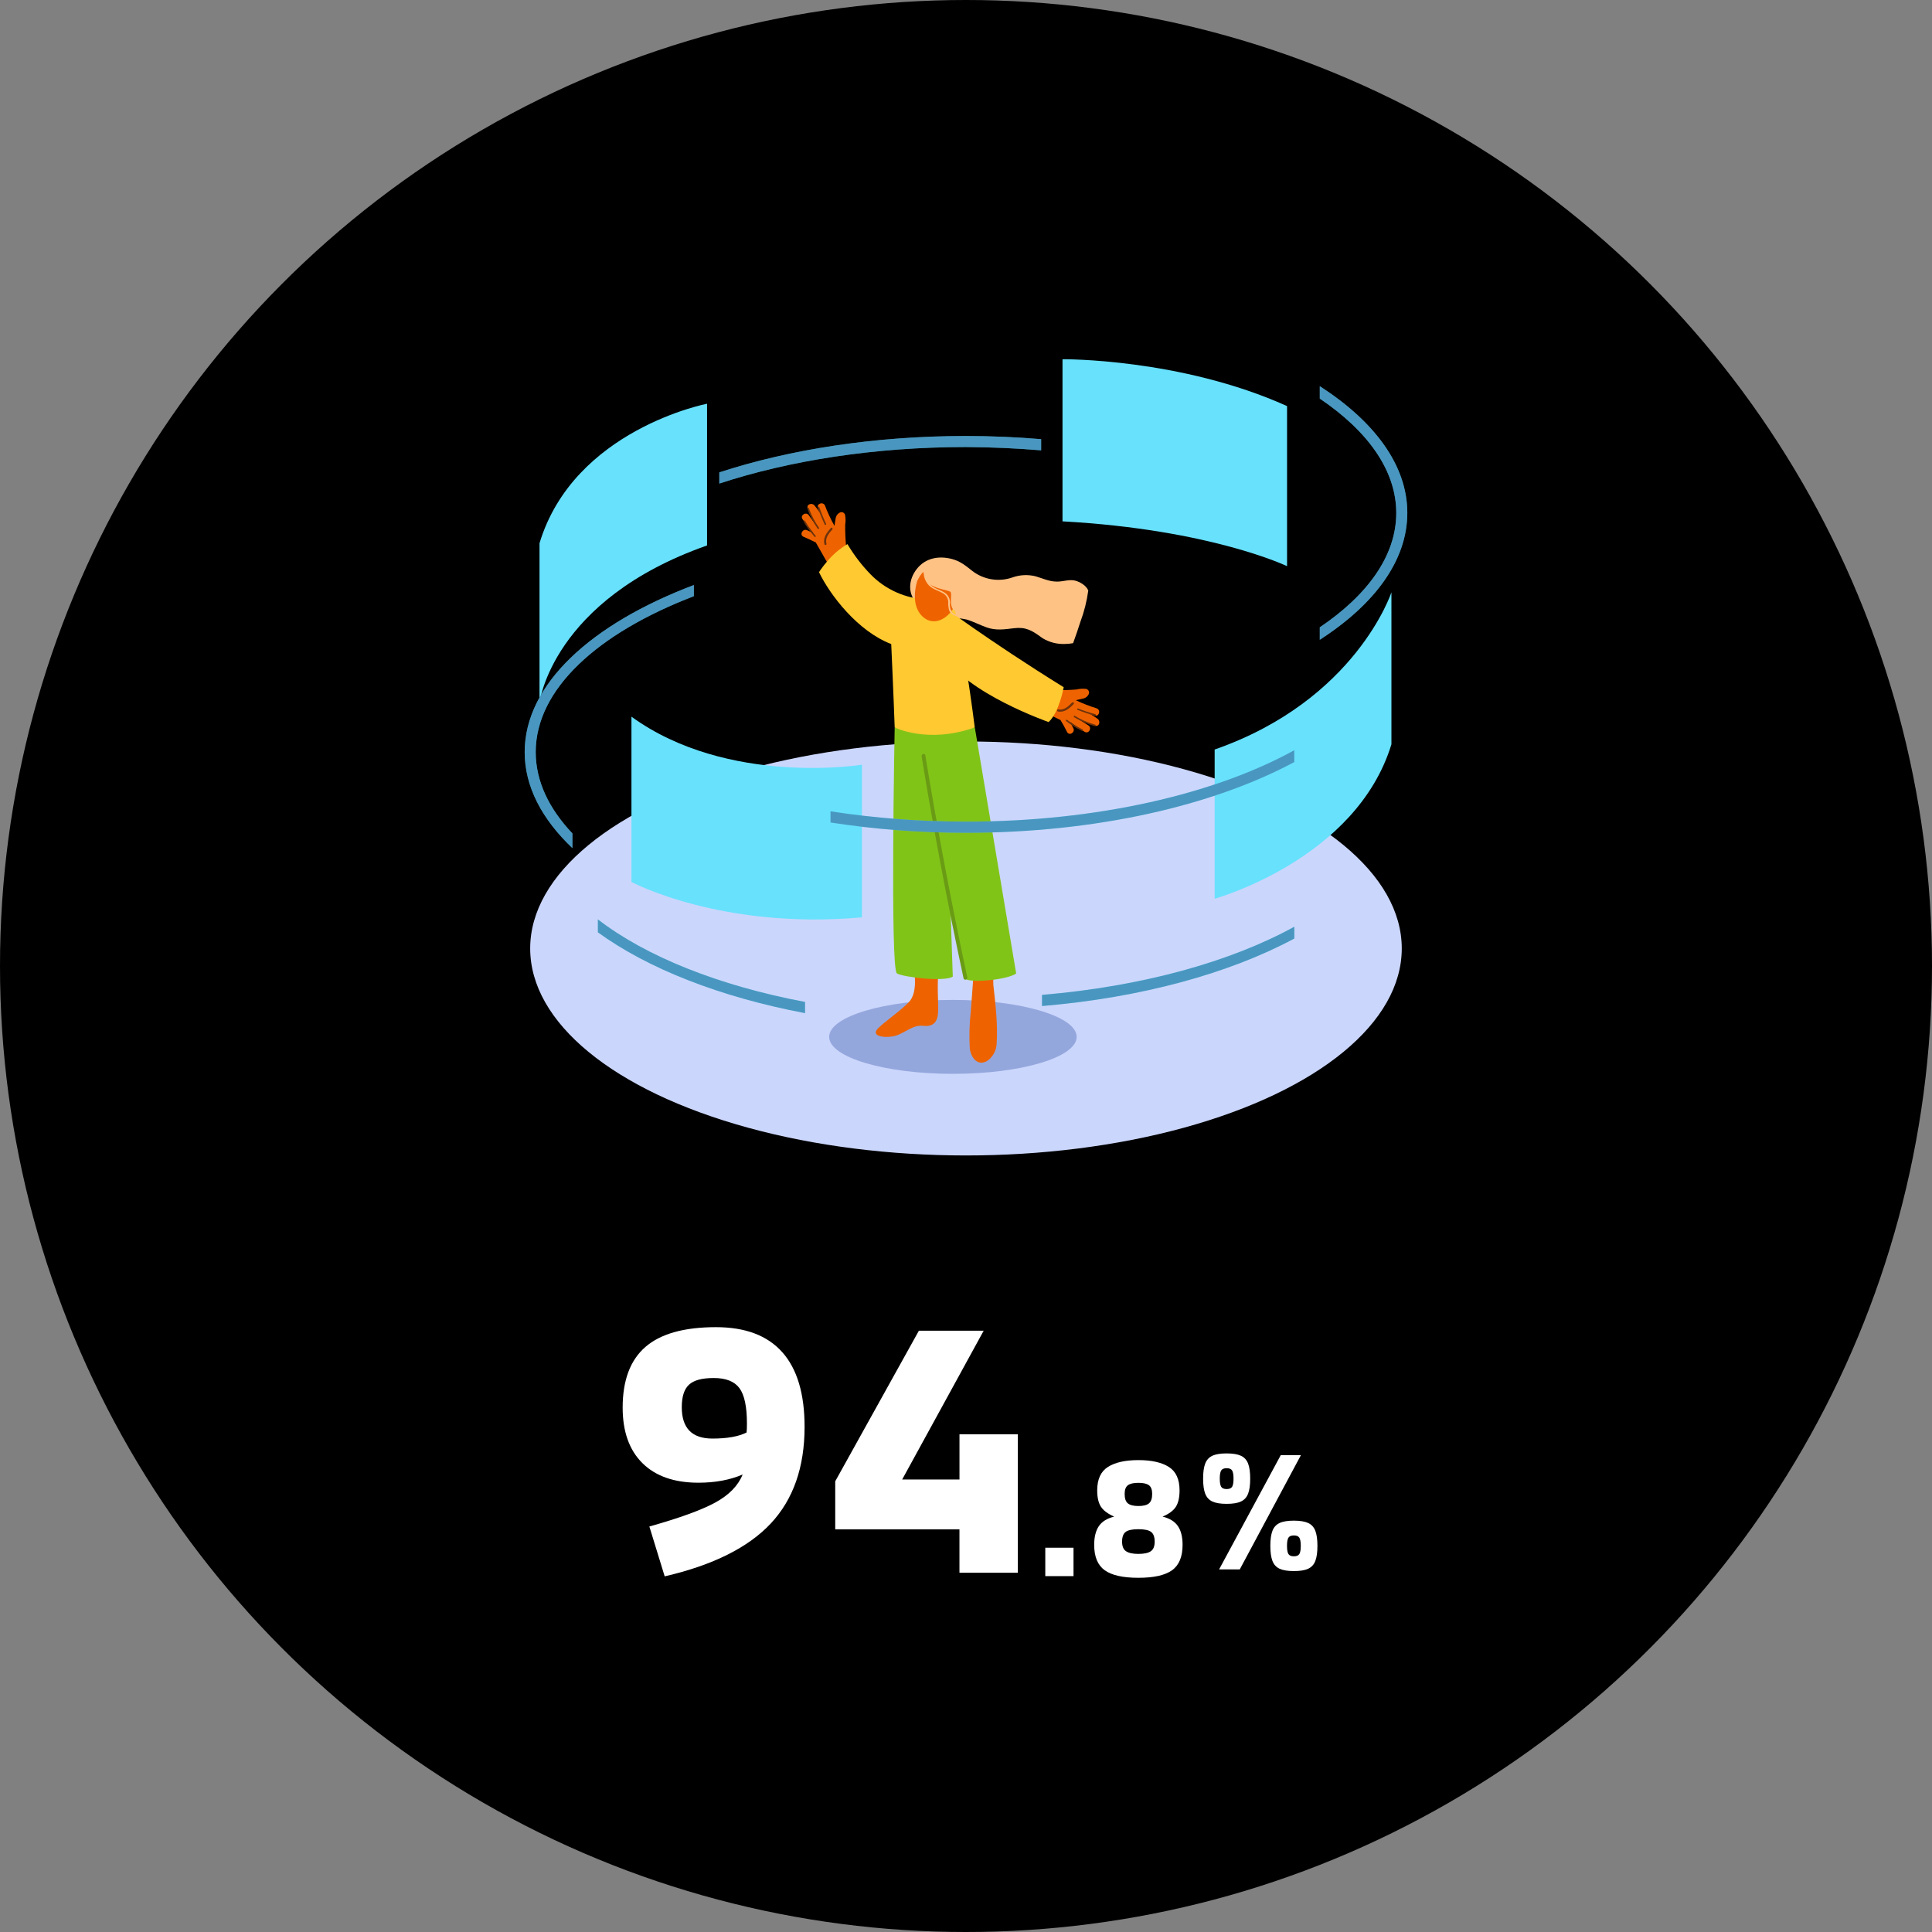 <?xml version="1.0" encoding="UTF-8"?><svg id="_イヤー_2" xmlns="http://www.w3.org/2000/svg" viewBox="0 0 800 800"><rect x="0" y="0" width="800" height="800" fill="#808080" stroke="none"/><defs><style>.cls-1{fill:#68e1fd;}.cls-2{fill:#ee6300;}.cls-3{fill:#fff;}.cls-4{fill:#ffc931;}.cls-5{fill:#ffc285;}.cls-6{fill:#6a9b15;}.cls-7{fill:#6d320b;}.cls-8{fill:#cbd6fc;}.cls-9{fill:#21366f;}.cls-10{fill:#94a7dd;}.cls-11{fill:#81c418;}.cls-12{opacity:.43;}</style></defs><g id="TOP_数字で見るスライドショー3"><g><circle cx="400" cy="400" r="400"/><g><path class="cls-3" d="M323.95,559.94c6.14,6.93,9.21,17.22,9.21,30.88,0,16.71-4.67,30.05-14,40.02-9.34,9.97-23.98,17.27-43.93,21.89l-6.34-20.64c12.58-3.54,21.69-6.85,27.34-9.95,5.65-3.09,9.41-6.95,11.28-11.57-5.31,2.26-11.4,3.39-18.28,3.39-10.02,0-17.76-2.7-23.22-8.11-5.45-5.4-8.18-13.07-8.18-22.99,0-11.3,3.14-19.68,9.43-25.13,6.29-5.45,16.02-8.18,29.19-8.18,12.18,0,21.35,3.46,27.49,10.39Zm-38.62,13.41c-2.02,1.82-3.02,4.94-3.02,9.36,0,8.65,4.22,12.97,12.68,12.97,6.09,0,10.81-.83,14.15-2.51,.1-.79,.15-2.01,.15-3.69,0-6.98-1.03-11.87-3.1-14.67-2.06-2.8-5.6-4.2-10.61-4.2s-8.23,.91-10.24,2.73Z"/><path class="cls-3" d="M421.46,593.91v57.34h-24.17v-17.98h-51.44v-19.9l34.64-62.35h26.83l-33.75,61.61h23.73v-18.72h24.17Z"/><path class="cls-3" d="M432.83,640.88h11.69v11.76h-11.69v-11.76Z"/><path class="cls-3" d="M457.43,650.2c-2.9-2.09-4.35-5.59-4.35-10.51,0-3.25,.64-5.82,1.91-7.73,1.28-1.9,3.4-3.22,6.37-3.97-2.65-1.16-4.48-2.53-5.5-4.11-1.02-1.58-1.53-3.83-1.53-6.75,0-4.59,1.48-7.83,4.45-9.71,2.97-1.88,7.17-2.82,12.6-2.82s9.63,.94,12.6,2.82c2.97,1.88,4.45,5.12,4.45,9.71,0,2.92-.51,5.18-1.53,6.79-1.02,1.6-2.85,2.96-5.5,4.07,2.97,.74,5.09,2.06,6.37,3.97,1.28,1.9,1.91,4.48,1.91,7.73,0,4.92-1.45,8.42-4.35,10.51-2.9,2.09-7.55,3.13-13.95,3.13s-11.06-1.04-13.95-3.13Zm19.1-7.87c1.07-.74,1.6-2.06,1.6-3.97s-.5-3.29-1.5-4.04c-1-.74-2.75-1.11-5.25-1.11s-4.26,.37-5.25,1.11c-1,.74-1.5,2.09-1.5,4.04s.54,3.23,1.64,3.97c1.09,.74,2.79,1.11,5.12,1.11s4.08-.37,5.15-1.11Zm-.8-19.8c.9-.72,1.36-2.03,1.36-3.93,0-1.72-.44-2.91-1.32-3.58-.88-.67-2.34-1.01-4.38-1.01s-3.5,.34-4.38,1.01c-.88,.67-1.32,1.87-1.32,3.58,0,1.9,.45,3.21,1.36,3.93,.9,.72,2.35,1.08,4.35,1.08s3.45-.36,4.35-1.08Z"/><path class="cls-3" d="M502.01,621.74c-1.39-.65-2.38-1.73-2.96-3.24-.58-1.51-.87-3.58-.87-6.23s.29-4.72,.87-6.23c.58-1.51,1.57-2.59,2.96-3.24,1.39-.65,3.36-.97,5.92-.97s4.52,.33,5.92,.97c1.39,.65,2.38,1.73,2.96,3.24,.58,1.51,.87,3.58,.87,6.23s-.29,4.72-.87,6.23c-.58,1.51-1.57,2.59-2.96,3.24-1.39,.65-3.36,.97-5.92,.97s-4.52-.32-5.92-.97Zm28.33-19.21h8.35l-25.33,47.33h-8.56l25.54-47.33Zm-20.15,13.12c.39-.63,.59-1.75,.59-3.38s-.2-2.75-.59-3.38c-.39-.63-1.15-.94-2.26-.94s-1.87,.31-2.26,.94c-.39,.63-.59,1.75-.59,3.38s.2,2.75,.59,3.38c.39,.63,1.15,.94,2.26,.94s1.87-.31,2.26-.94Zm19.66,33.93c-1.39-.65-2.38-1.73-2.96-3.24-.58-1.51-.87-3.58-.87-6.23s.29-4.72,.87-6.23c.58-1.51,1.57-2.59,2.96-3.24,1.39-.65,3.36-.97,5.92-.97s4.52,.33,5.92,.97c1.39,.65,2.38,1.73,2.96,3.24,.58,1.51,.87,3.58,.87,6.23s-.29,4.72-.87,6.23c-.58,1.51-1.57,2.59-2.96,3.24-1.39,.65-3.36,.97-5.92,.97s-4.52-.33-5.92-.97Zm8.18-6.09c.39-.63,.59-1.75,.59-3.38s-.2-2.75-.59-3.38c-.39-.63-1.15-.94-2.26-.94s-1.87,.31-2.26,.94c-.4,.63-.59,1.75-.59,3.38s.2,2.75,.59,3.38c.39,.63,1.15,.94,2.26,.94s1.87-.31,2.26-.94Z"/></g><g><ellipse class="cls-8" cx="399.99" cy="392.74" rx="180.45" ry="85.71"/><ellipse class="cls-10" cx="394.58" cy="429.35" rx="51.25" ry="15.31"/><path class="cls-2" d="M411.32,407.77c-.08-4.63-.19-9.05,0-9.25s-7.49,.79-7.49,.79c0,0-.09,1.54-.22,3.48-.33,.39-.52,.87-.54,1.37-.31,4.95-.77,9.9-1.11,14.85-.55,4.99-.69,10.02-.4,15.03,.35,3.59,3.08,7.71,7.23,5.26,2.33-1.63,3.77-4.25,3.9-7.09,.54-7.97-.49-16.45-1.37-24.44Z"/><path class="cls-2" d="M378.5,401.86s1.74,9.03-2.13,13.06c-3.87,4.02-10.79,8.62-13.06,11.18-2.27,2.56,1.54,3.76,6.17,3.08,4.63-.68,8.08-4.93,12.64-4.41,4.56,.52,6.17-1.76,6.34-5.81,.17-4.05-.59-10.79,.28-18.7"/><path class="cls-11" d="M370.47,301.23s-1.93,100.21,.93,101.85c2.85,1.63,19.95,3.56,23.13,1.3l-3.45-101.75-20.6-1.39Z"/><path class="cls-11" d="M382.05,302.71s15.08,101.55,18.16,102.88c3.08,1.33,16.96,.09,20.57-2.5l-17.13-101.86-21.6,1.48Z"/><path class="cls-2" d="M432.09,283.6c1.54,.74,3.08,1.54,4.83,2.14,2.93,.08,5.85,0,8.77-.23,1.21-.29,2.45-.39,3.68-.28,.85-.02,1.56,.64,1.59,1.5,0,.14-.01,.28-.04,.42-.39,1.12-1.37,1.94-2.54,2.13-.96,.25-1.93,.46-2.9,.66,2.78,1.33,5.65,2.45,8.59,3.36,1.87,.62,1.09,3.59-.77,2.96l-2-.68c1.12,.64,2.2,1.35,3.24,2.11,1.26,.94,.66,3.42-1.14,2.81-2.43-.81-4.79-1.81-7.06-2.99,1.41,1.03,2.85,1.98,4.32,2.85,1.67,1.03,.17,3.7-1.54,2.67-2.06-1.27-4.07-2.63-6.03-4.07,.46,.85,.93,1.7,1.36,2.57,.88,1.76-1.74,3.35-2.62,1.54-.88-1.8-1.76-3.35-2.73-4.95l-.2-.08c-4.89-2.3-9.73-4.71-14.52-7.22-1.74-.91-.23-3.58,1.54-2.67l2.22,1.14c.09-.48,.38-.89,.79-1.16-.48-.7-.3-1.66,.41-2.14,.22-.15,.48-.24,.75-.26-.42-.74-.17-1.68,.57-2.11,.45-.26,1-.27,1.47-.04Z"/><path class="cls-7" d="M444.58,291.52c-1.73,1.82-3.82,3.64-6.52,3.08-.23-.06-.37-.3-.31-.53,.05-.2,.24-.33,.44-.32,2.39,.46,4.19-1.22,5.7-2.81,.45-.35,1.11,.17,.68,.57Z"/><path class="cls-7" d="M446.46,293.39c2.31,.92,4.67,1.7,7.08,2.34,.4,.11,.29,.74-.11,.63-2.45-.66-4.87-1.47-7.23-2.41-.39-.14-.08-.72,.26-.57Z"/><path class="cls-7" d="M445.04,296.42c2.63,1.59,5.46,2.82,8.42,3.65,.4,.11,.29,.76-.11,.63-3.01-.85-5.89-2.1-8.57-3.72-.35-.23-.09-.79,.26-.57Z"/><path class="cls-7" d="M441.85,298.06c2,1.53,4.14,2.87,6.4,3.98,.37,.19,.11,.77-.26,.59-2.31-1.13-4.5-2.49-6.54-4.05-.34-.26,.05-.76,.4-.51Z"/><path class="cls-5" d="M444.35,266.31c1.08-2.9,2.05-5.83,3.01-8.8,1.57-4.19,2.66-8.55,3.27-12.98-.77-2.07-3.55-3.65-5.5-4.12-2.47-.59-4.98,.46-7.48,.42-3.25,0-5.83-1.34-8.85-2.2-3.14-.78-6.44-.63-9.5,.45-5.67,2.01-11.97,.99-16.73-2.7-2.78-2.2-4.92-3.99-8.42-4.92-5.4-1.42-10.98-.42-14.52,4.13-3.21,4.1-3.92,9.48-.49,13.68,1.83,1.95,4.23,3.28,6.86,3.79,2.37,.68,4.63,2.08,7.05,2.53h.26c2.31,.16,4.62,.47,6.89,.93,2.87,.85,5.53,2.28,8.36,3.28,3.75,1.34,7.37,.82,11.22,.34,4.9-.62,7.49,.89,11.3,3.68l.69,.48c2.68,1.62,5.78,2.44,8.91,2.36,1.23,0,2.46-.12,3.67-.34Z"/><path class="cls-2" d="M352.8,230.61c-.85-1.54-1.73-3.08-2.47-4.63-.27-2.91-.39-5.83-.35-8.76,.2-1.23,.2-2.47,0-3.7-.05-.85-.78-1.5-1.63-1.45-.13,0-.26,.03-.39,.07-1.1,.47-1.85,1.5-1.96,2.68-.19,.97-.32,1.94-.46,2.93-1.51-2.69-2.82-5.48-3.92-8.36-.74-1.82-3.65-.86-2.9,.97l.82,1.96c-.72-1.07-1.5-2.1-2.33-3.08-1.02-1.2-3.45-.43-2.73,1.33,.98,2.37,2.14,4.66,3.47,6.85-1.09-1.34-2.12-2.71-3.08-4.12-1.14-1.54-3.7,.08-2.56,1.68,1.41,1.97,2.89,3.89,4.46,5.74-.88-.42-1.76-.82-2.65-1.19-1.8-.76-3.22,1.96-1.4,2.73,1.82,.77,3.45,1.54,5.12,2.39l.09,.19c2.63,4.73,5.35,9.4,8.17,14.01,1.03,1.68,3.58,0,2.56-1.68l-1.3-2.13c.47-.13,.86-.44,1.09-.86,.74,.43,1.68,.17,2.11-.56,.13-.23,.2-.48,.21-.75,.71,.46,1.67,.26,2.13-.45,.36-.56,.32-1.29-.1-1.81Z"/><path class="cls-7" d="M344.06,218.63c-1.71,1.85-3.38,4.05-2.67,6.72,.14,.54,.99,.34,.83-.2-.63-2.34,.93-4.27,2.42-5.89,.37-.42-.28-1.05-.59-.63Z"/><path class="cls-7" d="M342.08,216.92c-1.07-2.25-2.01-4.55-2.82-6.91-.14-.39-.77-.25-.63,.15,.82,2.41,1.79,4.76,2.88,7.06,.17,.37,.74,.06,.57-.31Z"/><path class="cls-7" d="M339.14,218.55c-1.76-2.51-3.18-5.24-4.22-8.12-.14-.39-.77-.25-.63,.15,1.05,2.95,2.48,5.74,4.27,8.31,.25,.31,.82,0,.59-.34Z"/><path class="cls-7" d="M337.72,221.83c-1.67-1.91-3.14-3.97-4.39-6.17-.2-.35-.79,0-.57,.31,1.29,2.23,2.79,4.33,4.49,6.26,.28,.35,.76-.09,.48-.4Z"/><path class="cls-4" d="M394.32,250.31l-10.45-2.08c-8.84-.35-17.21-4.07-23.39-10.41-3.67-3.78-6.88-7.99-9.57-12.52-3.17,1.88-6,4.29-8.36,7.12-1.25,1.42-2.39,2.92-3.42,4.5,4.56,9.45,16.03,24.48,29.91,29.77,0,0,1.02,22.43,1.43,34.53,0,0,13.66,6.91,33.16,0,.02,0-5.78-45.79-9.31-50.92Z"/><path class="cls-4" d="M388.97,249.97s20.21,15.2,51.49,34.6c0,0-1.87,10.44-6.26,14.42,0,0-34.23-11.98-43.06-27.49"/><path class="cls-2" d="M379.83,240.49s-3.7,10.68,3.08,15.53c6.78,4.84,16.06-5.27,13.54-14.79-2.53-9.51-12.26-9.9-16.62-.74Z"/><path class="cls-5" d="M397.4,254.52c-1.12,.23-2.28-.12-3.08-.94-.8-1.09-1.13-2.46-.93-3.79,.09-1.75-.75-3.42-2.22-4.38-1.79-1.22-4.04-1.54-5.66-3.08-.17-.15-.32-.32-.48-.49,.21,.2,.45,.37,.69,.52,2.64,1.54,6.55,1.99,7.71,2.62,1.16,.63-.72,5.49,1.46,7.63s7.4-11.24,4.39-14.88c-3.01-3.64-12.94-7.89-17.25-1.85,.12,.52,.26,1.04,.43,1.54,.1,1.63,.71,3.19,1.73,4.47,1.54,2,3.95,2.45,6.06,3.67,1.39,.68,2.3,2.05,2.41,3.59-.09,1.25,.05,2.51,.4,3.72,.81,1.69,2.69,2.59,4.52,2.16,.43,.02,.23-.6-.18-.51Z"/><path class="cls-6" d="M400.53,404.68c-6.54-30.51-12.33-61.16-17.38-91.96-.15-.97-1.65-.56-1.54,.42,5.05,30.83,10.84,61.49,17.38,91.96,.26,1,1.74,.6,1.54-.42Z"/><path class="cls-1" d="M261.47,296.76v68.44s37.13,19.9,95.43,14.66v-63.21s-55.53,9.03-95.43-19.89Z"/><path class="cls-1" d="M502.96,310.36v61.79s58.59-16.2,73.2-63.94v-62.96s-14.63,44.68-73.2,65.11Z"/><path class="cls-1" d="M223.4,224.93v66.08s5.06-42.52,69.38-65.15v-58.69s-55.15,10.64-69.38,57.77Z"/><path class="cls-1" d="M532.94,168.15v66.29s-31.54-15.19-92.98-18.56v-67.13s48.9-.46,92.98,19.4Z"/><path class="cls-1" d="M431.12,186.48v-4.63c-10.13-.85-20.51-1.31-31.13-1.31-37.8,0-72.96,5.55-102.14,15.06v4.63c28.94-9.51,64.15-15.12,102.14-15.12,10.67,.06,21.01,.52,31.13,1.37Z"/><path class="cls-1" d="M237.03,345.11c-9.76-10.3-15.2-21.69-15.2-33.69,0-25.99,25.55-49.24,65.49-64.55v-4.63c-42.61,16.13-70.06,41.15-70.06,69.21,0,14.29,7.14,27.75,19.77,39.75v-6.09Z"/><path class="cls-1" d="M247.56,380.7v5.35c20.64,15,50.55,26.8,85.8,33.47v-4.63c-35.86-6.77-65.94-18.87-85.8-34.2Z"/><path class="cls-1" d="M399.99,340.21c-18.78,.02-37.53-1.4-56.09-4.26v4.63c18.56,2.86,37.31,4.28,56.09,4.26,53.96,0,102.48-11.32,135.95-29.29v-4.9c-32.7,18.05-81.5,29.57-135.95,29.57Z"/><path class="cls-1" d="M431.47,411.95v4.63c41.18-3.45,77.66-13.57,104.48-27.95v-4.9c-26.26,14.48-62.89,24.73-104.48,28.23Z"/><path class="cls-1" d="M546.49,159.9v5.15c19.93,13.46,31.67,29.79,31.67,47.38s-11.78,33.9-31.67,47.33v5.16c22.76-14.68,36.25-32.87,36.25-52.54s-13.51-37.82-36.25-52.48Z"/><g class="cls-12"><path class="cls-9" d="M431.12,186.48v-4.63c-10.13-.85-20.51-1.31-31.13-1.31-37.8,0-72.96,5.55-102.14,15.06v4.63c28.94-9.51,64.15-15.12,102.14-15.12,10.67,.06,21.01,.52,31.13,1.37Z"/><path class="cls-9" d="M237.03,345.11c-9.76-10.3-15.2-21.69-15.2-33.69,0-25.99,25.55-49.24,65.49-64.55v-4.63c-42.61,16.13-70.06,41.15-70.06,69.21,0,14.29,7.14,27.75,19.77,39.75v-6.09Z"/><path class="cls-9" d="M247.56,380.7v5.35c20.64,15,50.55,26.8,85.8,33.47v-4.63c-35.86-6.77-65.94-18.87-85.8-34.2Z"/><path class="cls-9" d="M399.99,340.21c-18.78,.02-37.53-1.4-56.09-4.26v4.63c18.56,2.86,37.31,4.28,56.09,4.26,53.96,0,102.48-11.32,135.95-29.29v-4.9c-32.7,18.05-81.5,29.57-135.95,29.57Z"/><path class="cls-9" d="M431.47,411.95v4.63c41.18-3.45,77.66-13.57,104.48-27.95v-4.9c-26.26,14.48-62.89,24.73-104.48,28.23Z"/><path class="cls-9" d="M546.49,159.9v5.15c19.93,13.46,31.67,29.79,31.67,47.38s-11.78,33.9-31.67,47.33v5.16c22.76-14.68,36.25-32.87,36.25-52.54s-13.51-37.82-36.25-52.48Z"/></g></g></g></g></svg>